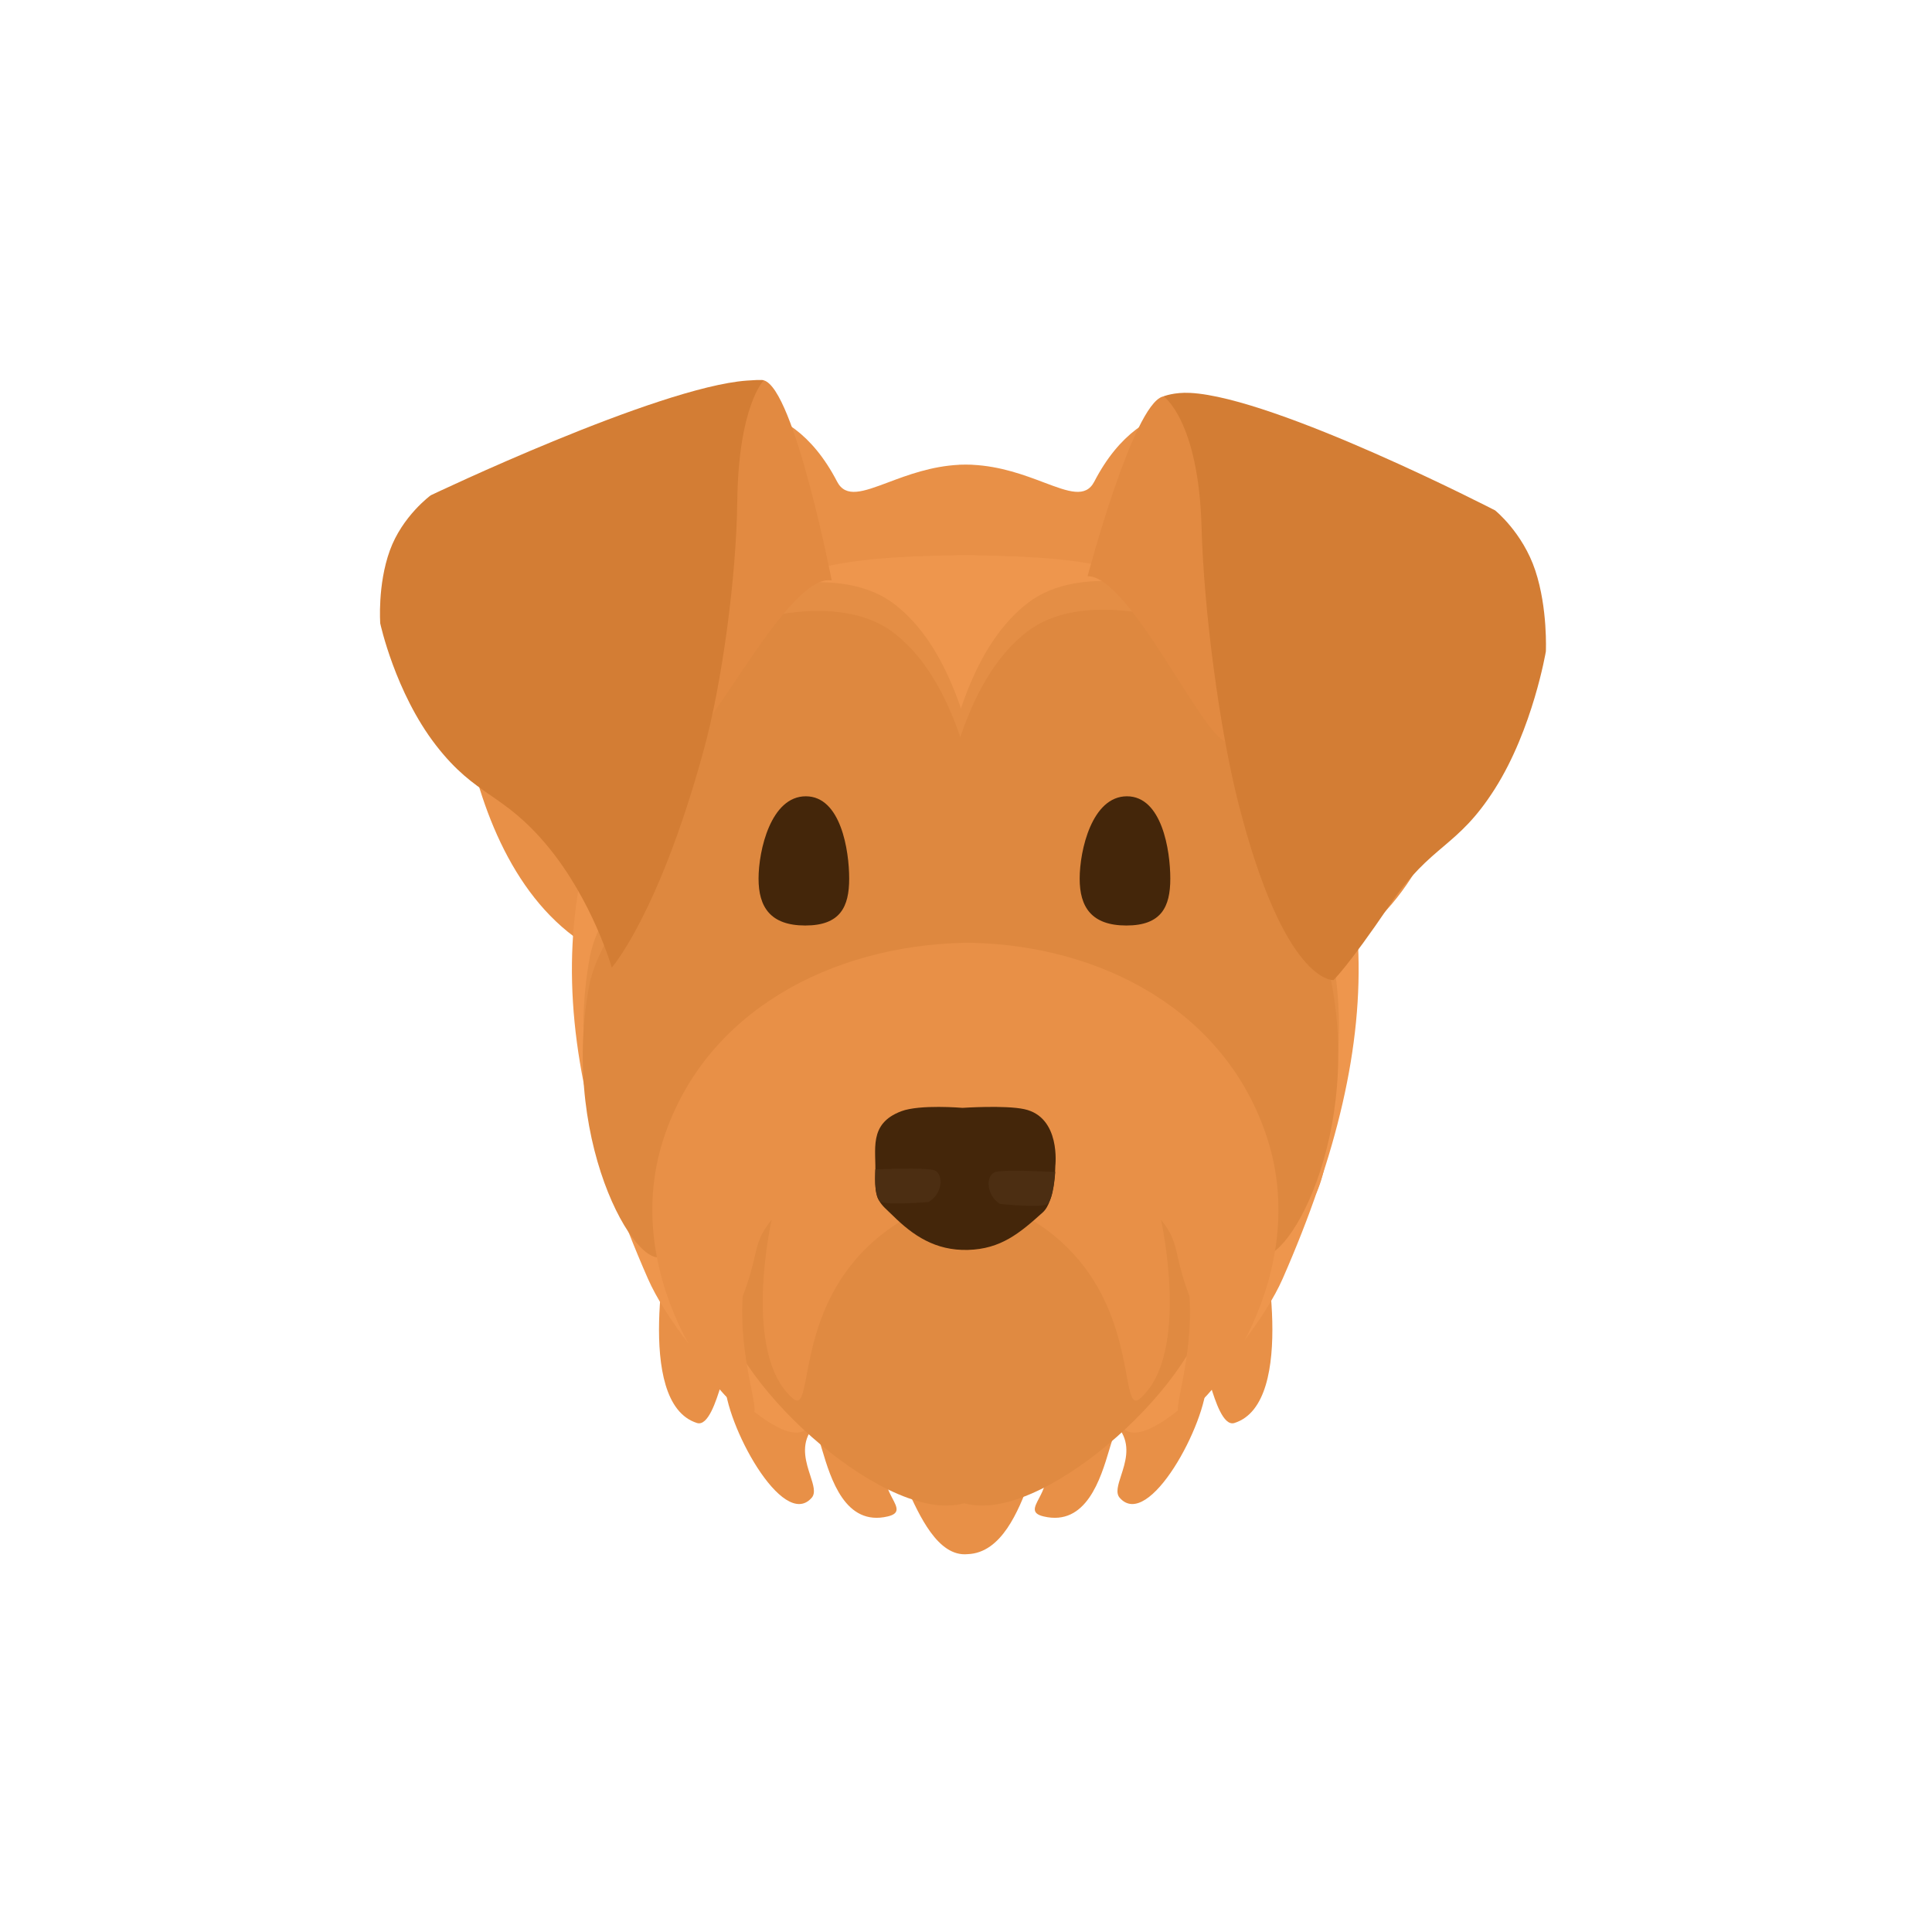 <svg width="300" height="300" viewBox="0 0 300 300" fill="none" xmlns="http://www.w3.org/2000/svg">
<path d="M150.233 241.328L150.233 241.329C145.631 241.764 142.732 235.302 140.77 230.929C139.455 227.997 138.561 226.004 137.857 227.658C137 229.673 137.891 231.368 138.58 232.681C139.301 234.053 139.802 235.006 137.857 235.469C131.225 237.048 128.993 229.583 127.659 225.12C126.918 222.644 126.455 221.093 125.669 222.525C124.422 224.797 125.187 227.16 125.814 229.098C126.295 230.583 126.695 231.818 126.044 232.568C121.543 237.752 112.542 220.963 112.542 214.491C112.542 213.232 112.326 213.924 111.913 215.245C111.216 217.477 109.957 221.506 108.229 220.963C98.291 217.838 103.916 191.727 103.916 191.727C102.988 191.534 102.613 191.121 102.243 190.712C101.865 190.295 101.493 189.884 100.541 189.718C88.091 187.548 95.666 149.1 95.666 149.1C70.163 138.983 69.246 95.682 71.288 87.949C72.676 82.694 80.175 80.671 93.33 77.124C99.727 75.398 107.461 73.312 116.48 70.318C116.48 70.318 111.284 66.996 109.917 64.069C109.917 64.069 122.106 59.606 129.981 74.782C131.327 77.374 134.037 76.357 137.935 74.895C140.925 73.773 144.614 72.39 148.921 72.172L148.921 72.161C149.271 72.147 149.618 72.141 149.96 72.143C150.298 72.141 150.639 72.147 150.983 72.161L150.983 72.171C155.388 72.384 159.106 73.787 162.096 74.915C165.944 76.366 168.584 77.362 169.923 74.782C177.799 59.606 189.987 64.069 189.987 64.069C188.621 66.996 183.424 70.318 183.424 70.318C192.443 73.312 200.178 75.398 206.575 77.124C219.729 80.671 227.228 82.694 228.616 87.949C230.658 95.682 229.741 138.983 204.239 149.1C204.239 149.1 211.813 187.548 199.363 189.718C198.412 189.884 198.039 190.295 197.661 190.712C197.291 191.121 196.916 191.534 195.988 191.727C195.988 191.727 201.613 217.838 191.675 220.963C189.948 221.506 188.689 217.477 187.991 215.245C187.578 213.924 187.362 213.232 187.362 214.491C187.362 220.963 178.361 237.752 173.861 232.568C173.21 231.818 173.609 230.583 174.09 229.098C174.717 227.16 175.482 224.797 174.236 222.525C173.45 221.093 172.986 222.644 172.246 225.12C170.912 229.583 168.68 237.048 162.047 235.469C160.102 235.006 160.603 234.053 161.324 232.681C162.013 231.368 162.904 229.673 162.047 227.658C161.385 226.102 160.769 227.701 159.774 230.283C158.17 234.444 155.581 241.157 150.233 241.328Z" fill="#E89047"/>
<path d="M152.075 86.239C151.377 86.202 150.66 86.188 149.924 86.199C149.871 86.2 149.819 86.2 149.766 86.201C149.139 86.194 148.526 86.204 147.927 86.231C130.887 86.539 117.07 87.784 106.552 101.517C84.228 130.665 83.803 160.238 100.599 198.533C105.837 210.477 126.325 231.363 126.325 218.32C126.325 203.229 128.955 208.706 131.869 214.775C133.721 218.632 135.688 222.727 137.168 221.936C139.976 220.435 139.582 217.157 139.182 213.833C138.791 210.577 138.394 207.275 140.995 205.554C140.995 205.554 139.294 220.234 150.137 226.191C160.98 220.234 158.783 205.558 158.783 205.558C161.383 207.279 160.987 210.58 160.595 213.836C160.196 217.161 159.802 220.439 162.61 221.94C164.089 222.731 166.056 218.635 167.908 214.779C170.823 208.71 173.453 203.233 173.453 218.323C173.453 231.366 193.94 210.48 199.179 198.537C215.975 160.241 215.549 130.668 193.225 101.521C182.753 87.848 169.012 86.553 152.075 86.239Z" fill="#EE964D"/>
<path d="M138.844 93.777C122.851 81.518 77.631 105.421 100.055 121.865C106.743 126.77 93.379 138.898 91.584 148.616C86.913 173.909 100.055 194.984 103.622 190.08C112.286 178.167 97.688 172.937 111.647 168.233C111.647 168.233 103.622 199.443 125.023 211.481C142.887 221.529 166.04 205.239 158.015 165.112C153.918 144.624 155.426 106.488 138.844 93.777Z" fill="#E48E45"/>
<path d="M159.652 93.582C175.645 81.323 220.865 105.226 198.44 121.67C191.753 126.574 205.117 138.702 206.912 148.421C211.583 173.714 198.441 194.789 194.874 189.885C186.21 177.972 200.807 172.742 186.849 168.038C186.849 168.038 194.874 199.247 173.473 211.285C155.609 221.334 132.455 205.043 140.48 164.917C144.578 144.429 143.069 106.292 159.652 93.582Z" fill="#E48E45"/>
<path d="M138.742 98.234C122.749 85.975 77.529 109.878 99.954 126.322C106.641 131.227 93.277 143.355 91.483 153.073C86.811 178.367 99.954 199.441 103.52 194.537C112.184 182.624 97.587 177.394 111.545 172.69C111.545 172.69 103.52 203.9 124.921 215.938C142.785 225.986 165.939 209.696 157.914 169.569C153.816 149.082 155.325 110.945 138.742 98.234Z" fill="#DE883F"/>
<path d="M159.552 98.039C175.545 85.78 220.764 109.683 198.34 126.127C191.653 131.031 205.017 143.159 206.811 152.878C211.483 178.171 198.34 199.246 194.774 194.342C186.11 182.429 200.707 177.199 186.748 172.495C186.748 172.495 194.774 203.704 173.373 215.742C155.508 225.791 132.355 209.5 140.38 169.374C144.478 148.886 142.969 110.749 159.552 98.039Z" fill="#DE883F"/>
<path d="M125.041 143.712C119.61 143.712 117.788 140.827 117.788 136.434C117.788 132.042 119.695 123.648 125.126 123.648C130.558 123.648 131.861 132.042 131.861 136.434C131.861 140.827 130.472 143.712 125.041 143.712Z" fill="#44260A"/>
<path d="M174.902 143.712C169.472 143.712 167.65 140.827 167.65 136.434C167.65 132.041 169.558 123.648 174.988 123.648C180.419 123.648 181.724 132.041 181.724 136.434C181.724 140.827 180.334 143.712 174.902 143.712Z" fill="#44260A"/>
<path d="M129.017 178.149C129.017 178.149 111.86 191.601 111.496 199.825C110.948 212.184 134.817 234.695 147.691 233.753C148.428 233.699 149.101 233.593 149.721 233.435C150.341 233.593 151.014 233.699 151.751 233.753C164.625 234.695 188.493 212.184 187.946 199.825C187.582 191.601 170.424 178.149 170.424 178.149C164.029 178.518 160.032 178.002 157.227 177.641C153.602 177.173 151.968 176.962 149.721 179.248C147.474 176.962 145.839 177.173 142.215 177.641C139.41 178.002 135.413 178.518 129.017 178.149Z" fill="#E08A41"/>
<path d="M149.508 146.406C129.219 146.9 109.595 156.918 103.07 176.708C95.555 199.499 114.104 220.902 116.965 219.515C117.388 219.309 117.103 217.867 116.652 215.59C115.985 212.217 114.954 207.012 115.33 201.282C116.413 198.454 116.851 196.582 117.197 195.1C117.7 192.948 118.01 191.622 119.825 189.391C119.825 189.391 115.098 210.2 123.095 217.136C124.366 218.239 124.677 216.585 125.258 213.505C126.634 206.202 129.522 190.877 150.292 185.241C170.733 190.877 173.575 206.202 174.929 213.505C175.501 216.585 175.807 218.239 177.058 217.136C184.928 210.2 180.276 189.391 180.276 189.391C182.062 191.622 182.367 192.948 182.862 195.1C183.203 196.582 183.634 198.454 184.7 201.282C185.07 207.012 184.056 212.217 183.398 215.59C182.955 217.867 182.674 219.309 183.091 219.515C185.906 220.902 204.161 199.499 196.765 176.708C190.346 156.927 171.047 146.909 151.089 146.407V146.387C150.823 146.387 150.558 146.388 150.292 146.392C150.031 146.388 149.77 146.387 149.508 146.387V146.406Z" fill="#E89047"/>
<path d="M139.942 172.555C142.838 171.458 149.452 172.028 149.452 172.028C149.452 172.028 156.064 171.583 159.055 172.231C164.773 173.47 163.87 181.041 163.87 181.041C163.87 181.041 163.851 186.52 161.923 188.258C158.33 191.497 155.398 193.946 150.309 194.086C145.219 194.225 141.755 191.826 138.66 188.777C136.773 186.917 135.721 186.532 135.914 182.304C136.084 178.573 134.779 174.511 139.942 172.555Z" fill="#44260A"/>
<path d="M136.709 186.587C135.637 185.978 135.916 181.579 135.916 181.579C135.916 181.579 144.019 181.235 145.13 181.742C146.624 182.425 146.297 185.433 144.191 186.644C144.191 186.644 137.781 187.197 136.709 186.587Z" fill="#4C2E12"/>
<path d="M162.552 186.999C163.606 186.405 163.858 181.981 163.858 181.981C163.858 181.981 155.529 181.537 154.439 182.028C152.973 182.687 153.239 185.7 155.267 186.942C155.267 186.942 161.498 187.592 162.552 186.999Z" fill="#4C2E12"/>
<path d="M168.884 89.474C168.884 89.474 175.893 62.958 180.526 61.584C183.694 60.644 187.009 76.366 187.009 76.366L190.411 115.148C186.765 114.529 175.386 89.378 168.884 89.474Z" fill="#E28A41"/>
<path d="M129.152 90.138C129.152 90.138 123.342 60.348 118.598 59.059C115.354 58.178 111.425 76.201 111.425 76.201L106.803 114.932C110.517 114.023 122.507 88.942 129.152 90.138Z" fill="#E28A41"/>
<path d="M207.067 152.183C207.067 152.183 199.456 152.892 192.278 124.647C189.347 113.115 186.931 94.79 186.582 81.951C186.129 65.267 180.68 61.545 180.68 61.545C180.68 61.545 182.298 60.874 184.843 61.01C198.191 61.724 232.159 79.252 232.159 79.252C232.159 79.252 236.447 82.692 238.402 88.592C240.358 94.492 240.04 101.161 240.04 101.161C240.04 101.161 238.028 113.165 232.133 122.472C226.238 131.779 222.303 130.936 215.771 140.564C209.239 150.192 207.067 152.183 207.067 152.183Z" fill="#D37D34"/>
<path d="M94.996 150.247C94.996 150.247 102.295 141.991 109.288 116.428C112.144 105.991 114.343 89.475 114.481 77.944C114.662 62.959 118.598 59.06 118.598 59.06C118.598 59.06 118.582 58.901 115.929 59.101C102.015 60.148 66.883 76.911 66.883 76.911C66.883 76.911 62.47 80.129 60.533 85.482C58.596 90.835 59.045 96.81 59.045 96.81C59.045 96.81 61.355 107.52 67.668 115.692C73.982 123.863 78.073 122.986 85.057 131.426C92.04 139.867 94.996 150.247 94.996 150.247Z" fill="#D37D34"/>
</svg>

